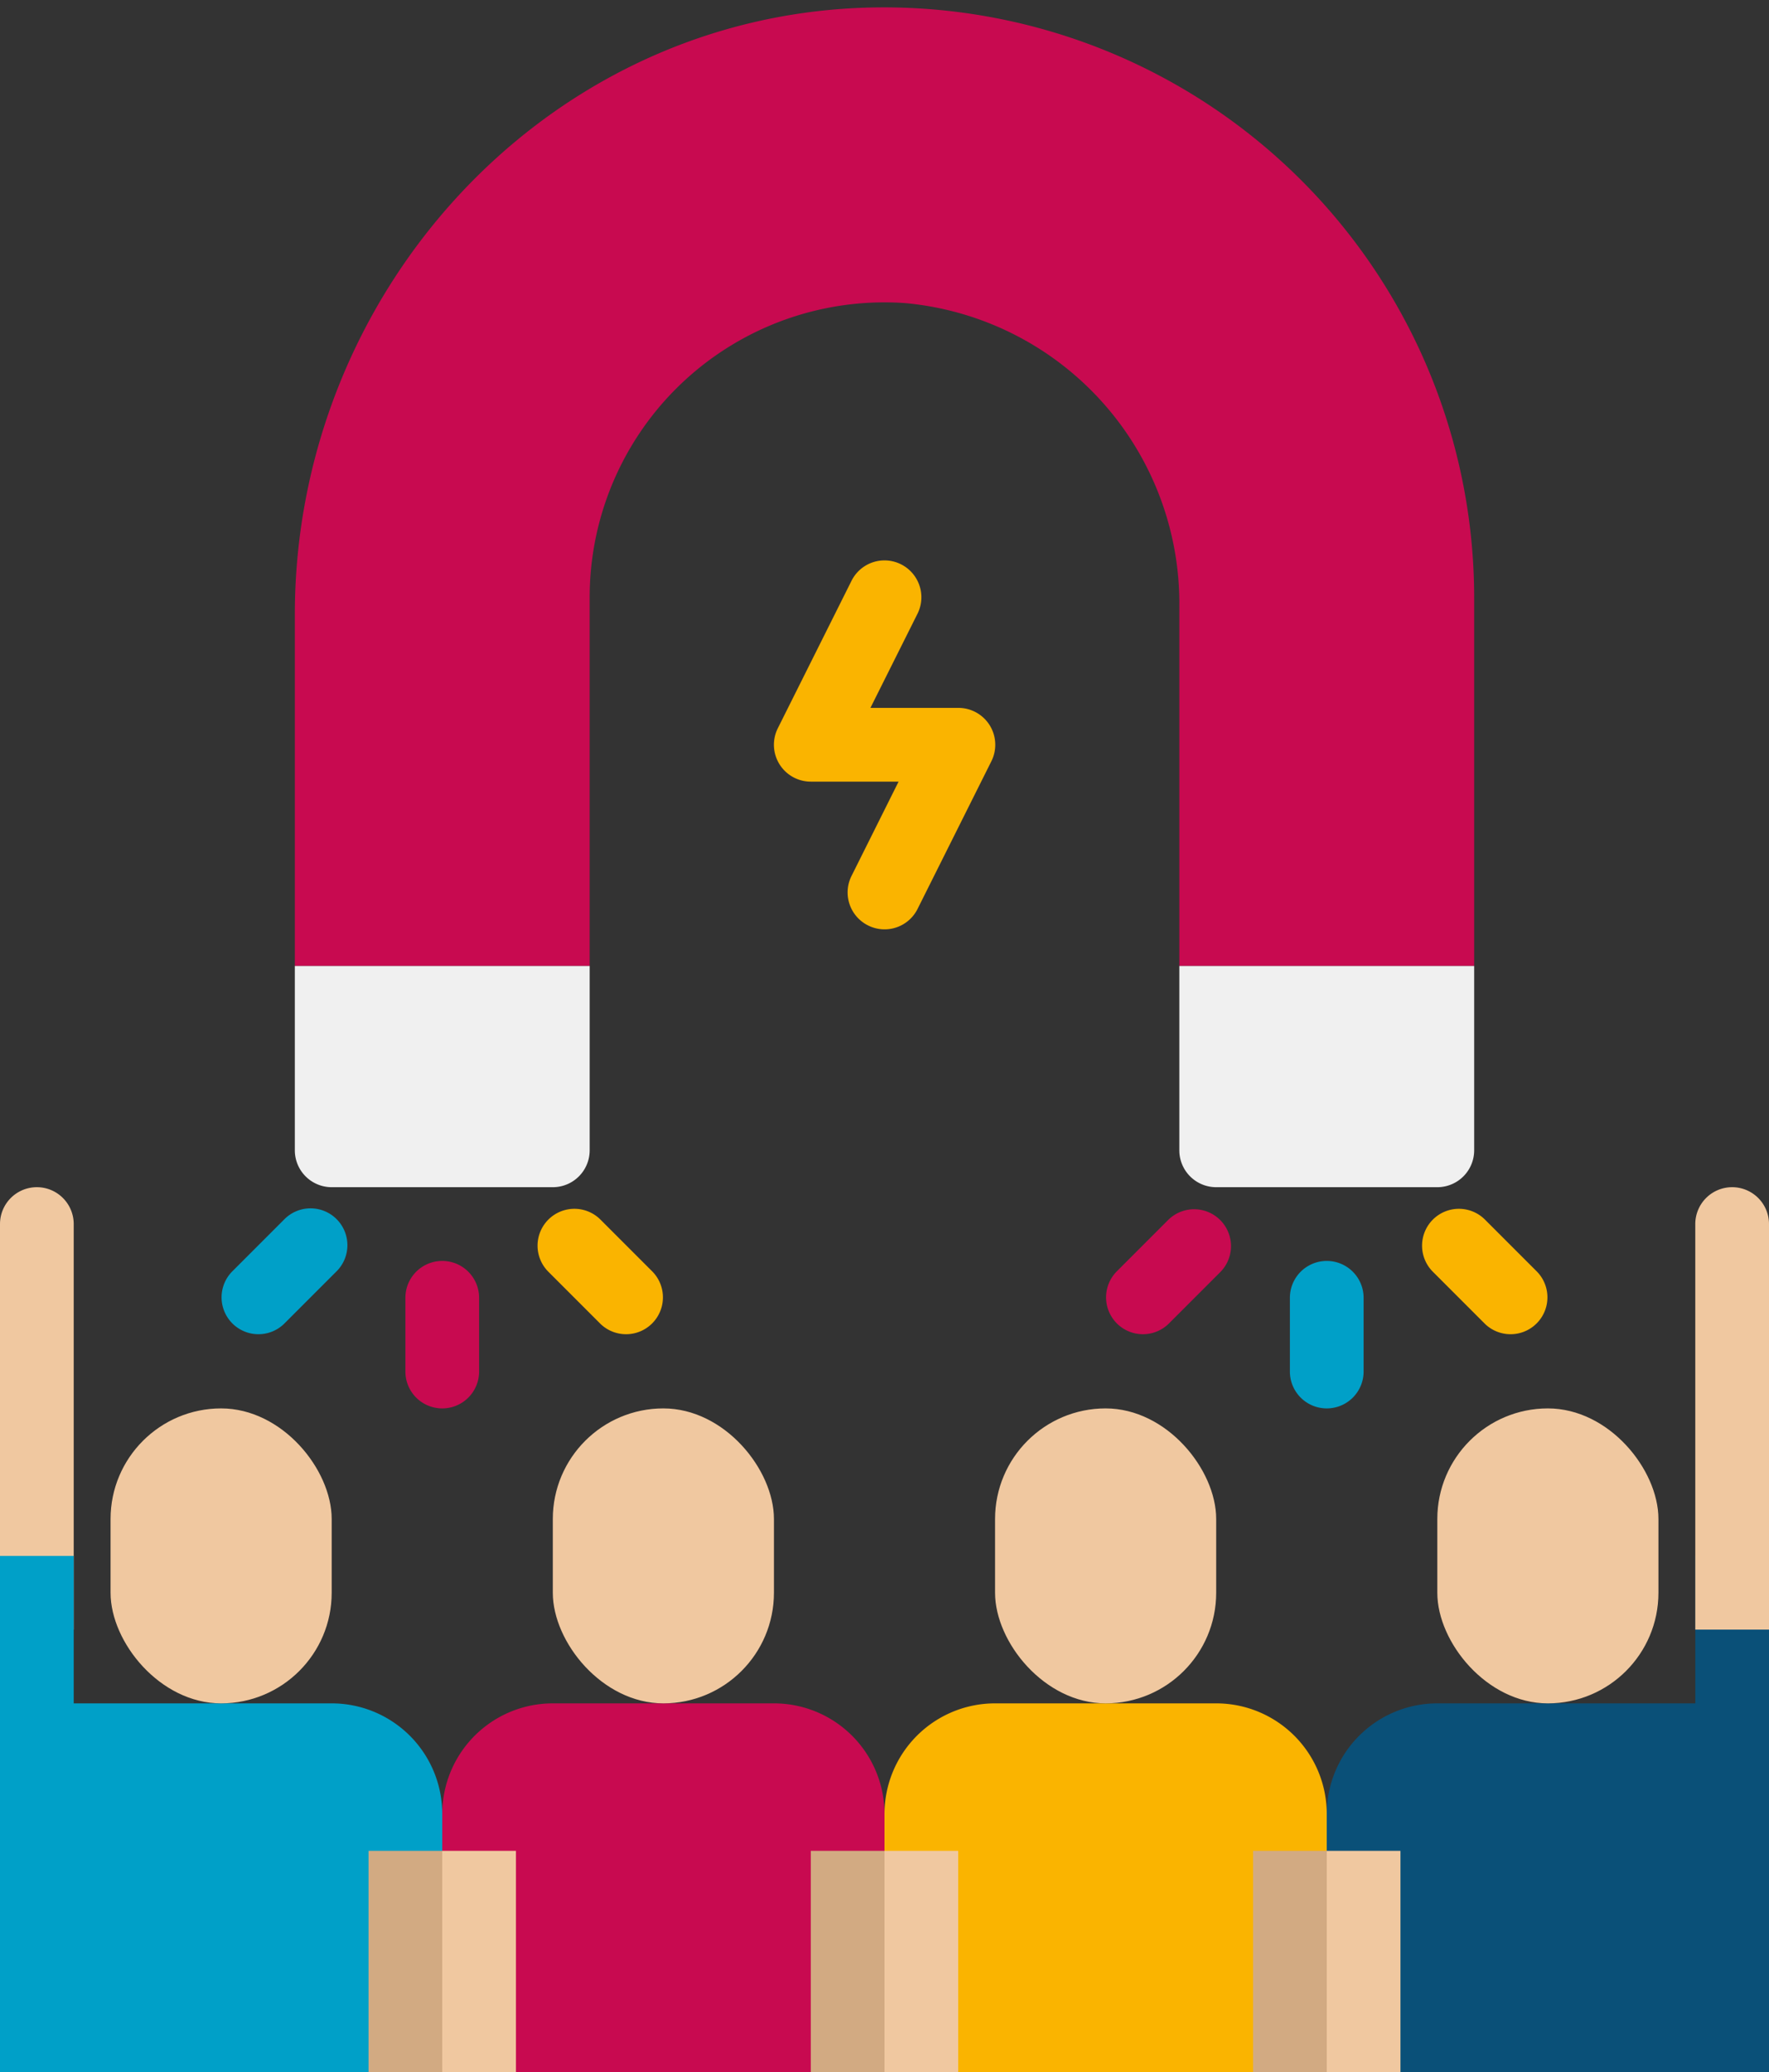 <?xml version="1.0" encoding="UTF-8"?><svg xmlns="http://www.w3.org/2000/svg" xmlns:xlink="http://www.w3.org/1999/xlink" height="56.2" preserveAspectRatio="xMidYMid meet" version="1.0" viewBox="8.0 3.8 48.0 56.2" width="48.0" zoomAndPan="magnify"><rect x="8.0" y="3.8" width="48.0" height="56.2" fill="#333333" stroke="none"/><g id="change1_1"><path d="M48,20V30H40V20.28a8.183,8.183,0,0,0-7.45-8.26A8,8,0,0,0,24,20V30H16V20.47c0-8.61,6.6-16.02,15.19-16.45A16.014,16.014,0,0,1,48,20Z" fill="#c80a50"/></g><g id="change2_1"><path d="M47,36H41a1,1,0,0,1-1-1V30h8v5A1,1,0,0,1,47,36Z" fill="#f0f0f0"/></g><g id="change2_2"><path d="M16,35V30h8v5a1,1,0,0,1-1,1H17A1,1,0,0,1,16,35Z" fill="#f0f0f0"/></g><g id="change1_2"><path d="M23,50h6a3,3,0,0,1,3,3v7a0,0,0,0,1,0,0H20a0,0,0,0,1,0,0V53A3,3,0,0,1,23,50Z" fill="#c80a50"/></g><g id="change3_1"><rect fill="#f0c8a0" height="8" rx="3" ry="3" width="6" x="23" y="42"/></g><g id="change3_2"><path d="M20 54H22V60H20z" fill="#f0c8a0"/></g><g id="change4_1"><path d="M30 54H32V60H30z" fill="#d2aa82"/></g><g id="change5_1"><path d="M35,50h6a3,3,0,0,1,3,3v7a0,0,0,0,1,0,0H32a0,0,0,0,1,0,0V53A3,3,0,0,1,35,50Z" fill="#fab400"/></g><g id="change3_3"><rect fill="#f0c8a0" height="8" rx="3" ry="3" width="6" x="35" y="42"/></g><g id="change3_4"><path d="M32 54H34V60H32z" fill="#f0c8a0"/></g><g id="change4_2"><path d="M42 54H44V60H42z" fill="#d2aa82"/></g><g id="change3_5"><path d="M9,36H9a1,1,0,0,1,1,1V48a0,0,0,0,1,0,0H8a0,0,0,0,1,0,0V37A1,1,0,0,1,9,36Z" fill="#f0c8a0"/></g><g id="change6_1"><path d="M17,50H10V46H8V60H20V53A3,3,0,0,0,17,50Z" fill="#00a0c8"/></g><g id="change3_6"><rect fill="#f0c8a0" height="8" rx="3" ry="3" width="6" x="11" y="42"/></g><g id="change4_3"><path d="M18 54H20V60H18z" fill="#d2aa82"/></g><g id="change7_1"><path d="M54,46v4H47a3,3,0,0,0-3,3v7H56V46Z" fill="#0a5078"/></g><g id="change3_7"><rect fill="#f0c8a0" height="8" rx="3" ry="3" transform="rotate(180 50 46)" width="6" x="47" y="42"/></g><g id="change3_8"><path d="M44 54H46V60H44z" fill="#f0c8a0" transform="rotate(180 45 57)"/></g><g id="change3_9"><path d="M54,36h2a0,0,0,0,1,0,0V47a1,1,0,0,1-1,1h0a1,1,0,0,1-1-1V36A0,0,0,0,1,54,36Z" fill="#f0c8a0" transform="rotate(180 55 42)"/></g><g id="change5_2"><path d="M31.553,28.9a1,1,0,0,1-.448-1.342L32.382,25H30a1,1,0,0,1-.895-1.447l2-4a1,1,0,0,1,1.79.894L31.618,23H34a1,1,0,0,1,.9,1.447l-2,4A1,1,0,0,1,31.553,28.9Z" fill="#fab400"/></g><g id="change1_3"><path d="M19,41V39a1,1,0,0,1,2,0v2a1,1,0,0,1-2,0Z" fill="#c80a50"/></g><g id="change6_2"><path d="M14.293,38.293l1.414-1.414a1,1,0,1,1,1.414,1.414l-1.414,1.414a1,1,0,0,1-1.414-1.414Z" fill="#00a0c8"/></g><g id="change5_3"><path d="M22.879,36.879a1,1,0,0,1,1.414,0l1.414,1.414a1,1,0,0,1-1.414,1.414l-1.414-1.414A1,1,0,0,1,22.879,36.879Z" fill="#fab400"/></g><g id="change6_3"><path d="M43,41V39a1,1,0,0,1,2,0v2a1,1,0,0,1-2,0Z" fill="#00a0c8"/></g><g id="change1_4"><path d="M38.293,38.293l1.414-1.414a1,1,0,0,1,1.414,1.414l-1.414,1.414a1,1,0,0,1-1.414-1.414Z" fill="#c80a50"/></g><g id="change5_4"><path d="M46.879,36.879a1,1,0,0,1,1.414,0l1.414,1.414a1,1,0,0,1-1.414,1.414l-1.414-1.414A1,1,0,0,1,46.879,36.879Z" fill="#fab400"/></g></svg>